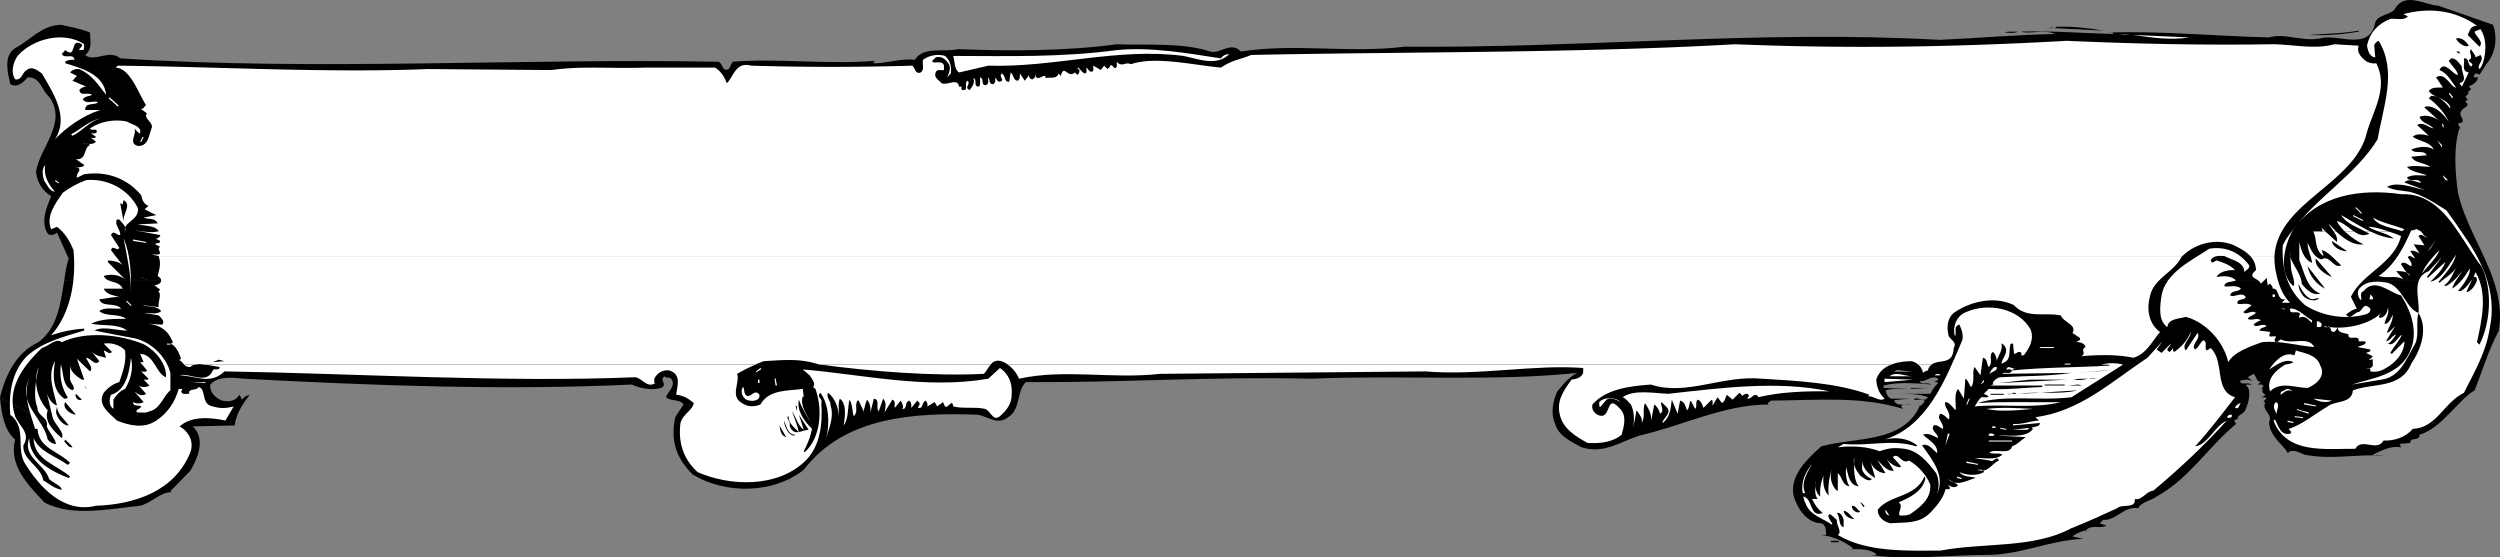 <svg xmlns="http://www.w3.org/2000/svg" width="513.523" height="114.494"><rect width="100%" height="100%" fill="#808080" stroke="none"/><path d="M13.2 57.59c.195-1.515.46-3.039.902-4.5l-2.403-5.3c-.523.425-1.324.722-1.898.199-1.528-2.375-.227-5.375.699-7.7-1.824-1.074-2.926-2.976-3.102-5 .676-4.875 6.579-10.074 2.704-15.402-1.625-1.375-1.727-4.074-4.403-4-.926 1.027-2.125 2.227-3.597 1.402-.426-2.175-1.528-5.777 1-7.402C6.176 8.313 8.477 5.215 12.5 5.09c2.176.524 3.875.723 6 1.598-.023 1.426.574 3.426-1 4.601 1.773 1.625 4.977-1.277 7.2.7 40.073 2.625 83.175-.075 122.902.699.972.426.671 2.125 2.097 1.5l.801-1.5c8.773-.774 20.074.625 29.2-.2l-.4.5c2.677.126 5.677-1.074 8.598-.699 1.875-2.875 5.875-1.476 8.903-2.199 10.273.422 22.176.422 32.597-1 6.278.223 13.579-.375 19.204 1.5 2.171.524 4.171-2.176 6.296 0 11.176-1.777 22.176.422 33.602-1 37.477.324 73.074-3.476 109.898-1.402 8.176-.375 16.176-1.074 23.704-1.2-2.125-1.074-5.426.126-6.903-.5 6.375-.175 12.875.325 18.903.5-.125-.476-.625-.175-.903-.3 10.278-.375 21.875.726 32.903 1 3.273-.973 6.671.926 10.5.2 3.472-1.075 10.171 2.827 11.296-3.298.579-1.676 3.579-1.578 4.102-2.902 2.176-3.375 5.977-.676 8.898-.5l11.204 3.902c.972 2.723.472 6.024-1.403 8.098l-1.398 2.2c-.227-.274-.528-.274-.801-.298l-.398.5c.074.524.574.223.898.297-.227 1.125-1.023 1.426-1.898 1.902l.5.5-.704.7.204.199-.704.7.5.5-.5.5.5.5c-.324.925-.921.526-1.5 1.702-.125 1.024.875 1.422.301 2.098-.324.027-.625.027-.8.3l.5.9h-.2c-1.222 3.425-.926 9.124-.3 13.202 1.41 6.348 5.269 11.95 7.3 18h-499m499.001 0c1.097 3.262 1.667 6.633 1.1 10.297-2.124 3.926-3.624 8.926-5 12.3-3.323 1.927-6.823 7.825-11.3 9.102-.023 1.524-2.023.325-1.898 1.7l-2.204.199.301.7c-2.324-.376-4.023.726-5.8 1.5.675.425 1.578.124 2.402.202-5.625-.375-10.926.922-16.5-.203-.926-.375-1.824-.973-2.903-.7l-.5.403c-.324-1.277-3.824-3.375-3.796-6.402.773-1.676-1.625-2.473-.801-3.899l-.403-.5c.278.125.375-.277.704-.402-.329-.473-.829-.172-1.204-.297.278-.078.676-.078.903-.5-1.324-.976.074-.777-.903-1.402.176.125.278-.074.5-.2.079-.273-.324-.574-.5-.5h-.699l.7-.5c-1.126-.273-.723-.976-1.5-1.699l-1.2.7 1 .8c-.722-.375-1.926-.375-2.597 0 .273.926 1.671.125 2.398.7-.426.125-1.023-.176-1.2.199 1.075.426.774 2.926.2 4.3-.523 1.626-.824 1.126-1.898 2.2l.199.2-.903.5.403.702c-5.727 4.723-9.528 11.125-16.301 14.899-1.227.925-3.227 1.125-3.8 2.398-3.024-.473-4.524 2.625-7.2 2.402l-.7.7 1.4.5c-1.626.726-3.024-.375-4.302 1l.204.199c.273-.574-2.028.226-2.903 1l2.2.5c-6.723.226-12.825 3.324-19.899 3.3-7.926.024-16.324 1.126-23.8 0 .374-.074.976.227 1.198-.199-1.421-1.074-3.421-.976-5.296-1 .273.125.375-.074.5-.199-1.926-1.476-4.028-2.375-6.5-2.703h1c-.028-.574.074-2.074-1-2.398-3.028-.075-4.926-3.075-5.704-5.7-.722-4.175 2.676-7.375 5.704-10.101 7.074-1.973 16.574-.574 20.199-8.2l-.2-.199c.575.325.774-.476 1.2-.699v-.3c-.625-.376-1.528-.075-2.2-.2.672-.875 2.075.824 2.899-.5-1.824-.777-4.625-.676-7.2-.703h7.7c.477-.875.773-1.375 1.602-2.2-.125-.273-.426-.175-.704-.198.176-.375.778-.176.704-.7-1.426-.875-2.426.723-3.801.5.472.926 1.676.125 2.398.7-3.125-.274-6.926-.575-9.8.199v.5l5 .2c-1.524.124-3.223-.173-4.598.3.176.625.472 1.527 1.199 1.7h3.898c-.921.124-2.625.124-3.398.401.773 1.426 2.375.524 3.602.801-.727.125-1.727-.375-2.102.399l.398.5c-8.722-2.676-17.421-1.774-27.097-1.7l-.7.5.2.301c-9.227.024-17.528 4.324-26.602 6.399-3.824 1.226-7.222 3.824-11.8 2.398-2.024-1.074-4.922-2.375-5.5-5-.922-1.973-.422-4.574.5-6.5 1.078-1.375 2.675-3.172 4.101-3.797-16.824 1.824-36.625.422-54.7 1.2-20.527-.477-38.624.824-58.6.699-1.927 1.925-1.024 5.625-3.598 7.199-2.227 1.726-4.028-.074-6.204-.5-12.921-.473-27.421.324-35.796 11.3-6.329 5.024-16.125 5.024-22.801 1-3.426-3.374-4.625-6.976-3.602-11.8l1.7-2.598c-.723-1.176-2.626-.578-3.598-1.5.375-1.176 1.972-2.176 1.199-3.601-.324-.676-1.125-.176-1.5-.7-1.227.825.773 1.625-.7 2.399-2.027.527-4.226.125-6-.7-26.323 1.227-52.624.227-79.698-1.199-2.125-.175-5.227-.675-6.903 1.2-.222 1.523 1.074 2.824 2.403 3.3 1.171.223 1.875.223 2.898-.402l.7-.797.5 1c.374-.476.976-.875 1.6-1-1.425 1.824-2.823 3.922-3.1 6.297l-8.598.203c2.671 2.524 1.074 6.422-.5 9.098l-4 4.101L0 81.59c1.074-4.375 3.273-9.176 7.898-11.3 3.985-3 4.504-7.91 5.301-12.7h499"/><path d="M35 100.59c-.125.324.05.262.3.5-2.35-.039-4.226 2.223-6.5 2.797-5.726.527-14.027 2.426-19.698-.7-3.426-3.675-7.329-7.573-6-12.898C.773 88.313.273 84.715 0 81.59"/><path fill="#fff" d="M490.7 47.59c.917.25 1.769.586 2.5.899-1.427 5.726-8.024 7.625-10.302 12.5l1.204 2.398c-.926.227-1.528.727-2.204 1.203.875 1.324 1.676-.476 2.602-.5.676-.277 1.074-1.875 2-1 .176.024.273.223.398.297.079 1.125-1.125 1.227-1.898 1.402-3.824.825-8.227.024-11.5-2.101-3.727-3.176-4.824-7.473-4.602-12.3a16.672 16.672 0 0 1 1.801-2.798h.102c-1.54 2.969-2.617 7.473-.403 10.5l.704.7c.472-.876-.426-2.477-.5-3.801l-.204-3.102c-.222 1.828 2.278 4.027 2.403 6.402.972 1.223 2.273 2.524 3.8 2-2.828-1.074-3.226-4.375-4.3-6.8v-3.801c.375 1.726.972 3.625 2.597 4.3-.023-1.074-.921-2.574-.898-4.1.676 1.327 1.273 3.026 2.898 3.401 1.579-1.074 2.477 2.024 4 1.2-1.125-.977-2.722-2.875-4-3.102l.403 1.203c-1.746-1.027-1.457-3.27-2-5h2.398A725.405 725.405 0 0 1 480 49.688c.195-.742-.156-1.445-.602-2.098h.5c1.7 1.528 3.5 2.848 5.602 2.598-1.195-.527-2.629-1.5-3.8-2.598h1.902c.937.63 1.93 1.016 3.097.399-.277-.149-.539-.305-.8-.399H487c1.5.703 3.063 1.254 4.7 1.399-.848-.68-1.946-1.04-3-1.399h2"/><path fill="#fff" d="M475.2 47.59c.51 1.606 1.863 3.348 3.6 3.797l.5-.5c-1.62-.562-1.878-1.996-2.198-3.297h-1.903m30.403 0c4.09 5.801 7.449 12.258 5.796 19.899-.722 4.824-3.125 8.925-5.296 13.199-4.125 2.027-5.625 7.226-10.5 7.402-1.329 1.625-3.727 2.524-6 2.399-1.329 2.425-4.528-.676-5.801 1.699-6.028-.074-14.125 1.226-16.801-5.8l.3-.2c.677 1.125 1.075 3.324 3.098 2.902.579-.375-.222-.777-.296-1 2.472-.676 5.273-2.976 8-4.601 1.574-1.274 4.972-.477 5.199-3.301 4.176-1.574 9.875-.274 12-5.5 1.972-2.875 3.472-7.074 1.5-10.399-.625 1.723.176 4.524-.7 6.301-1.726 2.922-3.027 6.922-7 7.399l-6 1c3.672-1.274 9.973-1.774 12-7 1.672-3.774.172-8.075-1.902-11.301-2.426-.574-5.324-3.774-7.699-.899-.926.325-.324 1.325-.5 1.899-.625-.473-1.023-1.875-.2-2.598 1.376-1.476 3.774-1.375 5.7-1 3.074 1.024 3.676 5.223 6.3 6.2.274-2.977-1.624-7.176 2.098-8.602l2.704-2.899-3.102 4.098.2.203 3.6-3.3c-.527 1.624-2.027 3.023-3.1 4.097 2.374-.473 3.874-3.574 5.3-5.598-.523 2.223-2.324 4.024-3.602 5.598l.204.203c1.171-1.078 2.773-1.875 3.597-3.402-.824 1.324-1.222 2.926-2.597 3.902l.199.2c1.375-.575 2.676-2.075 3.597-3.301-.722 1.226-1.921 2.625-2.199 3.8 1.574-.976 2.676-2.574 3.602-4.101.273 1.027-1.227 3.226-2.403 4.601 1.079.223 2.176-1.476 2.903-2.402l-1.2 2.602c.876.023 1.876-1.375 2.2-2.399-.028-.176-.028-.578-.301-.703h-.398l.398-1c2.574 4.426 1.273 9.828.3 14.402l.5.5c2.274-4.375 2.774-11.375.4-16.101-1.598-1.996-3.071-4.637-4.802-7.098h.704m-34.902 0c4.91-6.867 13.355-11.832 17.698-19 1.079-6.578 4.079-13.875.204-20.203-.426.125-.926.625-.903 1l.2 2.402c-1.223-.074-1.524-1.476-1.7-2.402.574-2.672 2.176-4.473 4.801-5.5 1.176-.172 2.676.426 3.602-.5l-.903-.5c5.278-1.375 10.477-.875 15.102 2.402-1.324.024-1.426.825-1.903 1.899l2.403 2.402c1.074-.976-1.028-2.375-1-3.101l1.199-.5c1.477 2.023 1.176 5.625.2 7.699l-.4.5c-.726-.774 1.177-1.774.2-2.899l-1 .5c-.023-.675-.727-1.074-.898-1.699-.727.625.671 1.824-.5 2.2-.028.722 1.273.624.5 1.398-.829-.473-.329-1.774-1.5-1.7.273 1.024-.625 2.626 1 2.9l-1.403 2.901-.5-.699c1.875-.476.278-2.277.5-3.402-.523-.676-1.222-1.774-2.199-1.7l-.5.5c.574 1.024 1.676 1.825 1.898 2.9-.921.124-2.824-3.173-3.796-1 1.574.624 2.472 2.327 3.398 3.6-1.023.126-2.227-3.374-4.102-2.1l1.403 2.1c-1.028.024-2.227-.175-2.903.7.875 1.426 3.278 1.226 4.403 3.2v.401c-.824-1.074-2.227-2.675-3.903-2.601l-.5.5c1.579 1.125 3.278 3.027 4.102 4.8-.523-.675-2.426-3.476-4.8-3.1l-.2.202 2.898 2.598c-1.125-.774-2.625-1.176-3.898-.7.375 1.325 1.977 1.426 2.898 2.4-1.125-.173-2.125-1.474-3.398-.7l2.398 2.2c-.921-.274-2.523-.575-3.296.202 1.171.922 3.574 1.024 4.296 2.598-1.421-.875-3.324-.473-4.597 0 .773 1.125 2.472-.074 3.199 1.2l-3.2.3c.774 1.426 2.677 1.125 3.9 2.101-1.626-.074-3.325-.375-4.802 0 .977 1.024 2.676 1.223 4.102 1.7-.727.226-2.824-.375-4.102.5.579 1.023 2.176-.075 2.903 1-.528.226-2.426-1.176-3.403 0l4.301 1.601c-2.523-.578-5.824-1.875-7.898-.703 1.375.727 2.972.727 4.597 1 2.778.625 5.176 2.328 7.602 3.8 1.023 1.438 2.094 2.876 3.102 4.403h-.704c-2.789-4.187-6.218-7.926-11.699-7.703-8.324-1.172-17.125.125-22.097 7.203-.106.164-.184.309-.301.5h-.102"/><path fill="#fff" d="M475.3 47.59a.625.625 0 0 1-.1-.3c-.005.105.015.19 0 .3h.1m1.802 0c-.079-.289-.149-.535-.204-.8 0 0 .778.773.801.8h-.597m2.296 0c-.394-.59-.851-1.133-1.097-1.703.515.57 1.07 1.137 1.597 1.703h-.5m2.302 0c-.72-.703-1.34-1.445-1.7-2.203 1.277.297 2.406 1.426 3.602 2.203h-1.903m4.199 0c-1.77-1.011-3.808-1.554-5-3.402 1.989 1.117 4.004 2.41 6.102 3.402h-1.102m2.802 0c-.805-.289-1.567-.566-2.2-1 .77-.043 2.54.375 4.2 1h-2"/><path d="M421.7 5.489c-.223.523-1.024.226-1.5.3.476.024 1.073.024 1.5-.3m10.3.801-9.898-.5.296-.301c3.579-.075 6.176.226 9.602.8m52.5.2c-3.324.625-6.727.824-10.3.699 3.476-.274 6.976-.274 10.3-.899v.2m-70 0c-.824.425-1.824.226-2.7.199.774-.375 1.774-.074 2.7-.2"/><path fill="#fff" d="m437.3 7.188-2-.2 1.2.2zm12.4.5c-4.126.625-7.524.027-11.5-.5l11.5.5M17.3 9.09c-.124.422.177 1.024-.3 1.2h-.7c-.124-.477.774-.575.5-1.2-2.527-1.578-.925 3.223-3.402 1.2l-.699.8c.574 1.125 2.375-.277 2.602 1.2-.727-.075-1.426.023-1.903.398v.3c3.278 1.024 7.977 2.227 8.403 6.5-1.727-2.175-2.824-4.074-5.5-5.3-.824-.074-1.426.125-1.903.7l1.403.702-.903 1 2.801 1.2c-.523.023-1.023.222-1.398.699.176 1.425 1.875.324 2.597 1-.625.324-1.421.226-1.898.898.676 1.227 2.676.027 3.102.703-.829.524-2.625-.078-2.602 1.5h3.102c-3.528 1.125-6.926 3.524-9.301 6 2.972-4.578-.426-9.578-2.7-13.5-.925-.676-2.027-1.578-3.101-.703-.926.426-1.023 2.227-2.398 1.902-.926-1.375-.426-3.476.5-4.8C6.773 7.914 13.176 6.313 17.3 9.09"/><path d="M507.102 9.387c-.829.527-2.528-.875-2.602-1.5 1.176-.273 2.074.625 2.602 1.5"/><path fill="#fff" d="M40.2 74.887c-.5.055-.895.223-1.098.5-.715.027-1.016-.215-1.301-.5h2.398m115.001 0c-1.427.586-2.829 1.356-3.802 1.902.676 1.625-1.523 4.625 1 6 1.176.825 2.477.825 3.801.301 1.778-3.176 5.778-2.777 8.7-3.203l.203 1.703-.204-.203c-.625 1.926.778 3.625 1.602 5.3-.426-.675-1.926-3.073-2.398-4.597-.528 2.324 1.273 4.625 2.699 6-.324 1.625-.926 3.125-1.7 4.598l.2.2c3.375-3.075 3.676-8.876 2.199-13l-.5-.4c.676-.574-.227-1.675-.7-2.398l-1.402-1.203c12.278 1.027 25.375 4.125 38.102 1.902l2.398-2.199c1.778 1.223 2.579 3.125 2.403 5.297.074 1.926-.926 3.328-2.403 4.602-1.421 1.226-2.023-1.274-3.097-1.5-2.028-.477-4.426.023-6.5-.5-.227-1.774-1.028.523-1.7 0l-.402-.899-1.199.899-.5-.899-1.5.899c.074-.477-.023-.875-.398-1.2-.829.426-.426 1.723-1.5 1.5-.028-.375.375-.574.296-1l-.5-.5-1.199 1.5c-.023-.574.074-1.175-.5-1.5-.824.426-.426 1.325-1 1.7h-.398c.472-.477-.028-1.176-.301-1.7l-1.2 1.5c-.124-.574.274-1.375-.5-1.699l-1.6 2.598c.175-1.074.476-1.875-.302-2.8l-.898 2.6c-.727-.675.375-2.374-1-2.6l-.7 2.8c.075-.973-.124-1.875-.698-2.598-.329.625-.528 1.824-.801 2.598.375.027-.625-1.574-.903-2.399h-.296c-.625 1.223.273 2.125-.704 3.2-.324-.375-.222-2.375-.898-3.399-.426 1.524-.125 3.824-1.2 5.297.075-.773.876-4.375-.8-5.5-.426 1.125-.125 2.527-.2 3.8-.027-1.773-.726-3.874-2.198-5-.528.825.574 1.626.5 2.602.773 2.426-.329 4.625-.903 6.7.778-2.977.574-6.977-1.199-9.301-.926.824.574 1.226.2 2.101.277 4.024-.126 8.926-3.4 12-5.726 5.426-15.323 5.125-22 2.2-2.726-2.477-3.925-5.676-3.6-9.399-.024-2.277 2.573-3.176 2.8-4.8-1.023-.876-2.125-1.575-3.602-1.7.079-1.578 1.278-4.078-1.398-5-1.426-.176-2.523.524-3.102 1.7.079.324-.222.824.204.898-1.727 1.125-2.625-.973-4.102-1.2-26.926 1.126-57.523-.773-84.398-1.199-2.926 2.825-5.727.926-9.204.801 1.875-.578 5.579 2.024 6.801-1 .278-.578 1.375.223 1.403-.703-.809-.121-2.043-.41-3.204-.5H155.2"/><path fill="#fff" d="M203.5 74.887c-.52.563-.871 1.371-1.398 1.902-10.227.524-23.028-.476-33.602-1.902-.086.008-.145-.012-.2 0h35.2m185 0c-1.414.512-2.594 1.48-3.102 3.102.079 1.523.579 2.824 1.704 3.898-1.028.727-2.125-.574-3.403-.5l.301-.297c-6.625-2.476-15.023-2.875-22.102-3.3-8.125-.778-15.523 3.624-22.796 1.199-4.426.324-9.227.925-12 4.101-.227.922.273 1.625 1 2.098 3.074 1.426 1.574-4.574 4.5-1.399 1.671 1.524.972 3.723.5 5.5-1.926 1.625-4.625 1.825-7 1.7-2.329-1.274-5.028-2.875-5.704-5.801-.722-2.973.875-5.074 2.403-7.2.875-.175 1.972-.273 2.398-1.398v-1c-10.125-.777-21.523 1.625-32.398.7l-54.5.5c-10.028 1.124-19.528-1.075-29 1-.383-1.043-1.297-2.215-2.301-2.903h181.5m8.3 0c-.382.235-.66.625-.8 1.203-.426.125-.727.223-1 .5-.137-.715-.477-1.324-1-1.703h2.8"/><path fill="#fff" d="M37.8 74.887c-.269-.336-.515-.719-1.1-1 .175.125.277-.074.5-.2-.427-1.175-1.024-2.675-2.2-3.097v.2h-.7v-.2c.376-.078.876.223 1.2-.3-.926-2.278-2.426-3.575-5.3-3.801l3.1.199c.677-.676-.226-1.375-.698-1.899l-2.903-.5c.875-.074 2.574.426 3.403-.402-1.028-1.172-2.625-.773-3.801-1.2l3.3.403c-.226-1.078.774-2.777-.203-3.3.176.124.278-.075.5-.301L31.7 58.59c-.722.125 2.176-.078 1.2-1.5l-.5-.402c.269-1.246.753-2.422.203-4H448.2c-.054.055-.09.09-.097.101-1.625 3.223-5.829 4.426-6.5 8.2-.727 2.726-.125 5.625 2.097 7.199-1.722 2.027-2.824 4.527-5.5 5.3-3.625-.773-7.824-.574-10.8-.3 1.374-.473-.223-1.274 1-1.899-.223-.777-1.126-1.074-1.899-1 .176-.277.977-.277.7-.902l-1.5-1c.976-1.672-1.723-2.074-2.4-3.598-3.226-.675-7.027.723-9.6-2.101-4.024-1.973-9.024-.774-12.4 1.601-1.425 1.223-1.425 3.223-1 4.801.677.922 1.677 1.324 1 2.399-.109 3.62-2.991 2.207-4.5 3.398H394c-.375-.367-.863-.586-1.398-.7-1.387.028-2.836.18-4.102.7H207a4.858 4.858 0 0 0-1.3-.7c-1.114-.273-1.74.095-2.2.7h-35.2c-3.913-1.265-6.796-.969-11.402-.7-.57.2-1.14.423-1.699.7H41.9c-.618-.09-1.215-.105-1.7 0h-2.398M467.2 52.688a13.88 13.88 0 0 0 .3 3.2c.477 2.327 1.176 4.526 2.898 6.3H468.7l.7-.7c-1.825.227-1.126-2.374-2.598-2.199.074-.375-.227-.675-.5-1-.227.024-.324.223-.5.301l-.2-1.5-1.203 1.2c-.421-1.278-3.023-1.075-1-2.801-.023-1.145-.441-2.051-1.097-2.801h4.898m-434.598 0c0-.004-.012-.04 0-.098l-1.403-.3h1.403c.773-.477-.528-1.075.296-1.602l-1-.5c.176-.473.977.027 1-.7l-1-.5c.375.126.676-.175 1-.5v-.199l-5.296-1c1.671.223 3.472.625 5 .2-.727-1.176-2.829-1.075-4.301-1.399l4.097-.203c-.523-1.172-1.921-.773-2.898-1.2l2.602-.5-2.403-1.198.801-.7c-1.023-.375-1.324-1.375-1.5-2.199-3.023-3.578-7.227-4.976-11.7-4.3-.527.222-1.027.523-1.5.699-.323-.977 1.473-1.676-.198-2.2-.926-.074 1.375.426 1.699-.402l-1.7-1.2c2.274.227 1.473-2.273 2.899-2.898-.426-.476-1.023-.175-1.5-.3.574-.075 2.074.425 2.7-.399l-1-.8c.277.023.777.222 1-.2l-1-.703c.374-.074.874.227 1.198-.297-.023-.875-1.125-.078-1.398-.703 2.074-1.473 5.176-1.973 7.602-1.398.875.523 2.171.726 2.699 1.699v.7c-.528-.075-.824-.673-1.2-1 .575 1.124-1.425 3.226.899 3.6 2.074-.074 2.074-2.374 2.7-3.8.175-1.176-1.825-1.973-1-2.899l-1.4-1c.575.325.774-.375 1.2-.699-1.727-2.676-3.227-7.578-6.3-7.703l.5-.398c20.976.226 43.175 1.523 63.6.699l25.5.2c6.075-.876 11.876-.274 19.2-.5h14.398c1.278.827 1.875 1.925 2.403 3.202 1.375-1.277 1.773-4.476 5-3.601 10.875.324 22.176.324 33.097 0 .579.425.579 1.824 1.704 1.398.875-.574.273-1.773.5-2.598 1.171-.875 2.972-1.277 4.5-.8 1.171.925 1.375 2.523 1.199 3.601l-.7.797c.075-.375.876-1.773.297-2.7-.523-.874-1.421-1.773-2.699-1.398-.222.325-.722.524-.699.899.676.426 2.074-.375 2.398.8v.9c-.625.124-1.421-.274-1.699.5-.426 1.124.676 1.526 1.2 2.202 1.277.524 3.277-1.176 3.601.7h.5c-.023.222-.125.624.2.699 1.374.226.277-1.375 1-1.899.874.625-.825 1.422.5 1.899.476-.676 1.175-1.575.698-2.399.977.125-.125 1.723 1.204 1.7.375-.477.171-1.278.199-1.903.972.328.074 1.625 1.199 1.602.773-.274.375-1.075.5-1.602.375.426.074 1.426 1 1.402.574-.277.375-.875.5-1.402.176.328.375.926.898.902 1.079-.375-.222-.875.301-1.699.977.422.477 1.824 1.602 1.7l.3-1.903c.672.527.473 1.527 1.399 1.703.574-.277.477-.875.5-1.5l1 1.5.898-1.203c-.125.426.176.727.5.902.278.125.477-.277.704-.402v-.797c.273 2.324 2.171-.578 2.199 1 .375-.375 2.375.324 2.597-1l.5.5c.676-2.578 1.375.625 2.903-.703l.5.5c.375-.273.472-.672.398-1.2l-.097.102-.301-.199.199-.203c.477.426.875 1.125 1.398 1.203.477-.176.176-.777.301-1.203.375.328.574 1.027 1.2.8.374-.273.077-.773.203-1.198l1.5.898.699-.898.699.699c.176-.274.574-.375.5-.7.676-.476.773 1.126 1.398.2v-1c1.079 1.226 1.676-.074 2.903.5 4.972-1.676 12.472.125 18.5.7 2.273-1.575 4.074-1.673 6.199-2.599 32.176-.675 67.574-.375 99.398-2.199 22.778.922 44.375.625 68.102-.703 14.273.625 28.074.926 42.3.703 4.177.024 8.575 1.125 12.7 0l5 .297c-.523 1.527.773 2.625 1.7 3.3.573.227 1.175.427 1.902.302 2.671 5.226-.926 10.125-2.102 14.898-2.957 10.102-18.219 13.883-18.8 24.8h-4.9c-.878-1.007-2.202-1.69-3.402-2.3-3.675-1.555-8.011-.402-10.699 2.3H32.602"/><path fill="#fff" d="M250.8 11.989c.376-.575.973-.875 1.7-.899-2.523 2.625-6.324 1.024-9.398.399-13.528-1.774-26.625 2.425-40.102 2l-6 1.398c-1.023-.672-.824-2.172-1.2-3.398 11.075.023 22.274.324 33.598-1.2 6.977-.675 14.375.625 21.403 1.7"/><path d="m505.2 11.09-.7-.5h.7zm0 0"/><path fill="#fff" d="m503 19.188.2-.098.698.899-.199.199-.699-1m-480.7 1 .2-.2 1.898 1.7-.199.2-1.898-1.7m-1.403 4.102c-2.421.425-3.921 2.624-6 3.597l-.296-.297c2.074-1.078 3.875-2.976 6.296-3.3m480.704 1.199.199-.102.199.703-.2.098-.198-.7M29.3 28.09l.2.098-.5 1-.2-.098.5-1m472.302 2.2-1-1.5 1 1zM11.3 39.387c-1.226-.172-1.527-1.375-2.198-2.2-.329-.972-.625-2.472.199-3.3-.426 2.027.574 3.926 2 5.5M502.8 36.989c-.226.324-.925-.375-1-1l1 1M28.3 42.688c.473 2.527-3.226 3.027-2.6 4.8.277-1.074-.626-1.675-1.2-2.398H24c-.523 1.125.773 2.024.7 3.2-.723.124-1.427-1.176-1.9 0l1.7 2.597c-.426.926-1.324-.773-1.7.5l2.4 3.102c-.825-.774-1.825-.875-2.9-1l-.198.3 3.597 3.598c-1.222-.973-2.926-1.172-4.398-.7.773 1.626 2.972.727 3.898 2.602h-3.898c.676 1.426 2.375 1.325 3.597 1.899-.824-.473-2.722.125-4.5.3.579 1.727 3.278.524 4.5 1.9-1.523.124-3.324-.376-4.5.5 1.278 1.226 3.977.425 5.5 1.6-2.324.024-5.023-.074-7.199 1 2.477.524 5.375-.074 7.403 1.4-2.227.026-4.829-.974-6.704 0 2.579.526 5.079 1.026 7.704 1.5 3.574.526 6.972 3.624 7.898 7.202v3.598c-1.426 1.027-2.023 3.824-4.3 4.3-.723.426-1.825.227-2.598.2-.329-.774.671-.473.898-1.2-.523-.374-1.625.126-1.7-.898.575.324 1.575.422 2.2 0l-1.898-2.203c.574.426 1.171 1.027 2.097.703l.301-.203-1.5-1.7c.574.427 1.574.427 2.2 0l-1.2-1.198c.273-.075.773.226 1-.2l-1.5-1.5c.375.024.977.223 1.2-.199l-1.4-1.703h.7l-.7-1.7c2.973.126 3.177 4.028 5.302 4.802.171-2.575-1.926-5.274-4.403-6.7-4.824-2.074-12.023-2.875-17-.5-1.125-.976-2.722.825-4.097 1.2-4.028 3.824-7.329 8.425-5.5 14 .875 2.125 3.273 3.425 1.699 6-.227 3.023 3.676 4.324 4.097 7.199 1.176.625 2.278 1.726 3.801 1.902-.125-.875-1.824-1.375-2.597-2.203C9.074 95.215 4.574 93.914 6 89.99c.074 4.523 4.574 6.824 8.102 8.199l.296-.3c-2.824-2.474-7.421-3.376-7.5-7.9 1.278 2.926 4.676 3.727 7 5.5l.5-.398c-2.421-2.476-6.421-2.976-6.699-7h-.5C6.273 84.914 4.574 81.114 6 77.79c-2.523 5.124 2.977 8.124 3.8 12.5.473.523.973.925 1.7.898-.125-1.074-1.426-2.375-1.898-3.598.472-1.875-1.926-2.078-1.903-3.8-1.023-2.676-.222-5.778.2-8.403-1.126 3.125-.223 6.527 1.902 8.902-.824 2.325 1.273 4.325 2.898 5.7.676-1.176-1.523-2.774-1.898-4.301l-1.2-5c.274 1.027 1.075 2.324 2.098 2.601-.523-2.574-2.125-6.175-.398-9.101-.426 2.726-.625 5.926 1.898 7.7.176.026.574.026.7-.298-1.223-1.875-1.723-4.176-1.399-6.703.676 1.828.176 4.328 2.398 5.3.875-.675-.722-1.573-.5-2.698V75.09c.079 1.324 1.375 2.223 2.403 2.899h.5l-1.5-4.301 2.699 2.601c.773-.777-.523-1.875-.8-2.8.976.023 1.777 1.824 2.698.699l-1.5-1.899c.778.825 1.875.926 2.903 1.2l-.5-1.5c.574.125 1.176.925 1.699.3l-1.7-1.699c1.473-.277 3.376.223 4.4 1.399.277 2.523-.524 4.523-1.2 6.5-1.227.324-2.324 1.125-3.2 2.199-1.425 2.527 1.274 4.226 2.7 5.7 2.574 1.026 5.574 1.726 8.102 0 2.375-1.575 3.875-3.876 4.597-6.5h.7c.078.327-.126.425-.2.5.278.827 1.074.425 1.7.5-.422-1.173 1.578-.575 1.902-1.4 1.676.426.375 3.524 2.898 4 1.477.426 2.676.426 4.301 0l-1.7 2.9c-3.027-.673-7.027-.974-9.402 1.202 1.977 1.125 2.977 3.223 2.204 5.297-3.227 8.125-11.625 10.727-19.403 11-6.625 1.625-11.426-3.773-14.398-8.398-2.227-3.274.375-7.575-3.2-10.301-.328-4.274.274-8.774 3.399-12 3.375-3.074 7.875-4.074 11.8-5.3v-.4c-2.124.126-4.726.626-6.8 1.4 4.074-4.575 5.176-11.376 4.602-17.5-.727-1.774-1.727-3.575-3.403-4.798l-1.199.5c-1.125-2.676.875-5.277 2.398-7.5 1.477-1.078 3.079-1.976 4.801-2.601 4.477-.375 8.676 1.925 10.602 5.699m-17.001-5.5.098-.2.704.5-.102.2-.7-.5"/><path d="m25.398 45.59-.699-3.8c.176-.075.278.124.5.199l.2-.899c1.777 1.125-.325 2.922 0 4.5"/><path fill="#fff" d="m483.8 42.688.2-.098 1.2 1.2-.2.097-1.2-1.2m-.5 1.7.098-.2 2 1-.097.2-2-1m10.597 2.703-.5.399c-2.023-.774-4.824-.875-6-2.801 1.977 1.125 4.579 1.625 6.5 2.402m4.602 1.598c-.227.324-1.125-.973-1.7-.2l1.2 1.9-2.2-.2 1.2 1.902c-.523-.375-1.426-.777-1.898-.5l1 1.5c-.528-.078-1.028-.875-1.5-.3.273.722.972 1.124.699 1.898-.625-.176-1.028-.875-1.903-.7l-.199.301c.574.825.977 1.723 1.903 2.399-.528-1.074-2.125-.973-2.903-1l1.5 1.7c-1.722-.974-3.324-.075-5.097-.7 3.375-2.274 5.171-5.973 6.699-9.399.574.223.972-.574 1.5 0 .875.223.773 1.125 1.699 1.399M26.898 60.29c.079-3.778-.824-7.676-1.5-11.301 1.375 3.125 1.579 7.226 1.5 11.3M498.7 51.59l1.698-2.402-1.199 1.902zM27.3 49.489l.098-.301 2.602.5v.2l-2.7-.4"/><path d="M482.102 51.59c-.829.125-3.028-.676-3.102-2.101l3.102 2.101"/><path fill="#fff" d="M462 54.489c.176.726-.727 1.023-1 1.398-.023-2.172-2.625-2.473-4.102-3.297-1.125-.078-2.421-.078-2.796.899.273.824.671.226 1.199 0 1.273.425 2.676.824 3.8 2-1.027-.075-3.124.125-3.8 1.398 1.176-.172 2.875-.375 4 .703-.824.422-2.324.125-2.403 1.2.875.222 2.579-.376 3.403.5-.625.824-1.926.222-2.2 1.398.876.527 2.274-.875 3.2.3-.227.825-1.926.227-1.7 1.4.876.226 1.774-.274 2.899.3l-1.7 1.402c.575.824 1.677-.578 2.598.2-.523.523-1.421.624-1.699 1.199.778.523 1.875-.375 2.7.3-.524.223-1.126.426-1.5.899.578.824 1.777-.473 2.703.3-.528.325-1.329.325-1.5.9l2.199.3c.176-.074-.727 1.226.5.902h.699c-.023.422-.426.625-.2 1 .575.824.774-.777 1.598-.203 2.278.828 5.176-.875 6.5 1.402-3.625-.277-6.921-1.375-10.796-1-2.528.926-5.727 2.024-6.903 4.098-.926-4.172-4.523-8.172-8.699-9.297-1.426.422-3.625.324-3.8 2.098-1.927-1.274-1.524-4.274-1.2-6.5.875-4.774 6.375-7.274 9.8-9.598 3.473-.578 6.274.824 8.2 3.399m35.5 1.699c.477-1.375 2.176-3.473 3.602-4.8-.727 1.827-2.426 3.226-3.602 4.8"/><path d="M479 56.887c-1.426-.473-3.727-2.172-3.3-3.797l3.3 3.797m-1.398 2.403c-1.829-.876-3.227-2.676-3.602-4.602l3.602 4.601"/><path fill="#fff" d="M30 57.387c.977.227-.926-.273-1-.5l1 .5"/><path d="m474.898 61.489 1.5-.301c-.722.926-2.324.426-3.097-.2-.727-.773-1.125-1.675-1.2-2.699.672 1.223 1.376 2.723 2.797 3.2"/><path fill="#fff" d="M467.3 60.989h-.5v-.5h.5v.5m20.098.5h-.699l.2-1c.277.324.675.523.5 1m-461.501.398.204-.098.898.899-.102.2-1-1m391.204 5.8c.773 2.027-.227 3.824-1.403 5.3h-.5v-.5c-.523-.574-1.023.227-1.5.2l-.199-2.098h-.5c-.523 1.723.375 3.422-1.898 4.098.171-1.176 1.574-2.274.699-3.598-.227-.176-.426-.578-.7-.5.376 1.223-.624 2.422-1 3.598.172-.074-.124-1.375-.703-1.899-1.023.524.079 2.325-.898 3.098-.426-.473-.227-1.773-1.2-1.898l-.5 3.601-1.198-1.703c-.625.926.171 3.027-.704 4.102-.222.023-.625-1.477-1.199-1.7l-.3 4.098-1.2-2c-.926 1.227-.324 2.926-.5 4.402-.523-.476-1.222-1.675-2.097-1.699-.426 1.125 1.273 2.024.699 3.598-.528-.473-1.028-1.074-1.7-1.2-1.027.926.774 1.926.5 3.102-.624-.176-1.124-.976-1.902-.703-.722 1.027.875 1.625.903 2.602-.926-.375-2.028-1.176-3.102-.7.875.926 3.176 2.024 2.898 3.801-.921-.777-1.921-2.176-3.097-1.601 2.074 2.925 5.074 6.425 2.898 10.3.676-1.175.676-3.375 0-4.601-1.722-2.274-3.625-4.574-6.5-5-2.125-.274-3.222-.176-5.097.5-2.528-.973-5.727-1.176-8.602-.8l1.2-.7c5.073.527 9.874-1.074 14.902.5l.199-.2c-1.824-1.476-4.426-1.773-6.7-1.199 8.774-2.675 12.575-12.476 15.797-20 .579-1.175.079-2.476-.398-3.601-.426.027-.824.426-.8.8v1.4h-.2c-.426-1.774.375-4.075 2.398-4.798 4.477-1.976 10.778-.777 13.204 3.598m57.796-1.398c-.722-.477-1.324-1.676-2.597-1-.028-.278-.125-.575.199-.7-.426-1.078-2.324.324-2.102-1.203 1.579-.172 3.176 1.727 4.5 2.402v.5m14.902.2c.774.226 1.376-1.176 1.7-1.899.074 1.524-1.023 2.824-1.2 3.797.677-.172 1.075-.875 1.7-1.398l-1.898 3.101c.972-.078 1.074-1.078 2.097-1.402-.523.726-1.023 1.625-1.699 1.902 1.176.625 1.977-1.277 2.898-1.902-.523 1.324-1.722 2.527-2.398 3.8l.3.2 2.598-2.598c-.023 2.422-1.824 4.422-3.796 5.5-.926.625-2.028.922-3.204.7-.023-.176.079-.477-.199-.7H486c.676.223 1.574-.078 1.398-.902-.125-.375.176-.774-.199-1v.2h-.5v-.2c.278.125.477-.274.7-.5l-1.399-.7c.273-.175.977-.074.898-.699l-2.597-.5c.273-.277 1.472-.277 1.699-1-.426-.375-1.023-.074-1.5-.199.176-1.578-2.324.125-2.102-1.402-.824-.375-2.222-.176-2.199-1.5-.324.625-.722 1.426-1.398.7.074-.376-.227-.575-.5-.9-.125.325-.528.227-.7.2l-.3-.2c4.074.926 9.375-.273 11.8-2.699-.226.325-.726.825-.203 1 .977-.074 1.579-1.175 1.602-2.199.375 1.422-.523 2.324-.7 3.399m-20.402-2.899-.898-.203h.7zm7.5 2.899c-.023.324-.023.625-.296.699h-.704v-1.2c.375-.074.676.227 1 .5"/><path fill="#fff" d="m449 71.989 2.398-3.602c.778 1.227-1.523 2.426-.5 3.402.875-.574 1.079-1.574 1.704-1.902.972.426.074 1.527.699 2.102l.8-.5c2.973 2.824.575 8.824 5 10.101-2.425 3.125-5.226 6.824-8.203 10.098 2.676-.375 3.875-4.074 6.5-5.3-4.722 5.226-9.625 9.827-15.097 14.401-1.324.024-2.426 2.125-3.801 1.7.273 2.125-2.625.925-3.602 1.898-3.324 1.527-5.921 2.727-9.398 4.102-7.824 4.226-18.023 2.925-26.898 4.601-6.625.024-15.125.422-21.102-3.203.977-.574-.324-1.973-.2-3.098-.527-.375-.925-.976-1.5-1.199-.823.625.876 1.824.5 2.2-1.823-1.376-4.624-1.876-5.5-4.602-.323-.274-.124-.875-.5-1.2 2.177.227 1.274 4.426 4.098 3.4-1.222-1.075-1.421-1.474-2.199-2.9h1.2c-.922-.976-.325-2.574-.5-3.8-.024 1.226-.024 2.527 1 3.3-.126-1.273.078-2.976.703-4.3-.227 1.324-.028 3.027 1 4.101-.125-1.675.074-3.777.699-5.5-.528 1.524-.227 3.325 1 4.5h.199v-3.601c.875.625.875 2.527 2.398 2.7-.625-.876-.824-2.474-.699-3.9.477 1.426.574 3.727 2.602 3.9-1.028-1.173-1.028-3.876-.903-6-.421 1.526.375 2.726 1.204 3.8.671.527 1.773 1.426 2.398.7-.926-.376-1.625-.974-2-1.9V94.09c-.125 1.922 1.273 3.324 2.7 4.098l-1-3.399c.374 1.325 1.777 2.426 3.1 2.399l-1.6-2.598c.476.324 1.777 2.324 3.3 2.098l-1.7-2.8c.575 1.026 1.677 1.925 2.9 2.1l.3-.199-1.7-1.902c1.274-1.074 1.774 1.625 3.302.703 1.875 1.024 3.671 3.024 4.398 5 .176 2.922-2.023 4.524-4.102 6-.625.324-1.421.324-2.199.297-.426-.773.875-1.875-.199-2.7 2.074-.874 5.074-2.273 5.5-5l-.2-.3c-1.925 4.426-7.027 3.625-9.6 6.8-.024 1.528 1.277 2.528 2.6 2.802 3.376-.274 6.177.226 8.598-2.602 1.176-1.273 2.278-2.672 2.704-4.297.171-.476.972.422.898-.5l-.398-.5c-.028-.078 1.472 1.125 2.097 0l-2.097-1.203c1.875 1.727 3.972.227 5.699-.2-.625-.374-2.528-.073-3.301-1.198 1.375.625 3.574.824 5 0 .074-.375-.426-.575-.7-.5h-.698c2.273.824 2.972-1.274 4.5-1.899-.528-1.176-1.028.524-1.903 0l-3.097-.5c1.375-.176 4.273.625 5.699-.703-.426-.473-2.625.027-2.602-.5 1.375-.773 4.074.625 4.602-1.2 1.176-.472 1.875-1.273 2.8-1.898l-5.703-.3c1.977-.176 5.778.625 7.204-1.399l-.301-.203c.574-.375 1.875-.074 1.699-1.2v.2l-5.5.5v-.297c1.875.125 3.375-.578 5.3-.703l-.698-.7c9.074-1.175 15.472-7.175 23-12.198l3.097-3.399-1.199 1.7 1 .699 1.898-1.899c-.023.625-1.421 1.223-.199 1.7l.7-.801c-.024.324-.126.625.203.8 1.472-.976 2.773-2.476 3.398-4.101-.023 1.426-2.023 2.625-1 3.8m-30-.499v-.2h2.898v.2H419m57.602 3.601c1.273 2.223-1.028 4.024-2.602 4.598-2.324.027-5.523-1.473-7.7.7-.823-2.474 1.075-4.274 3.098-5.5.579-.075 1.176-.173 1.704-.5-1.727-.876-3.528.624-5 1.5 1.171-1.673 2.972-3.774 5.199-2.9l.3-1c1.376.524 4.274.727 5 3.102M25.7 79.887c-1.024.328-1.927 1.426-2.4 2.203v1.899c-.925-.575-.925-1.977-.5-2.899 3.075-.875 3.774-4.578 4.098-7.601.579 2.324-.125 4.625-1.199 6.398"/><path d="m43.7 74.387 1.198-.5 1.204.3zm0 0"/><path fill="#fff" d="M425.5 81.59c-6.023.824-14.227-.578-19.2 1.2 5.473-.376 11.075-.075 17-.2-5.425 1.422-11.925.324-17.698.899.472-.575.671-1.274 1.398-1.899.477-.078 1.074.223 1.5-.203l-1-.5 1-1c3.773.227 7.273-.273 11-.398v-.301h-10.8c.374.125.476-.375 1-.2-1.024-.175.476-1.476 1.198-1.5 4.778-.273 9.875-.175 14.602-.898l-14.2.2c.473-.575 1.575.324 2-.7-.323-.375-.823-.176-1.198-.203.472-1.172 1.273.227 2.097-.297-.324.125-.722.223-.898.5 6.773-.676 13.074-.578 20.097-1-.421-.375-1.125-.078-1.699-.203 1.278-.375 3.074-.375 4.403 0L425.5 81.59"/><path fill="#fff" d="M424.102 74.887v-.2h1.199v.2h-1.2m-13.999.5c.375.727-.926.926-1.403 1.402-.222.325.574-1.675 1.403-1.402M156.2 75.59l.198.2-1 .699-.097-.2.898-.699m232.801.7.7-.2 3.198.2zm0 0"/><path d="m426.2 76.59 6.3-.5h.7zm0 0"/><path fill="#fff" d="M392.898 77.29h-4.796c1.375-1.075 3.171.023 4.796 0m5.704-.2h-1.204c.278-.375.977-.375 1.204 0m-239.5.7.199-.102.3 1.5h-.3l-.2-1.399m228.001.7v-.7l5.796.2zm0 0"/><path d="M430.8 77.79c-2.124-.278-2.823.523-4.8.199 1.375-.375 3.176-.075 4.8-.2"/><path fill="#fff" d="M155.7 77.989h.3v.699h-.3v-.7m251.1 1.001.7-1v.5zm0 0"/><path d="m410.398 78.688 6.5-.7h7.602Zm0 0"/><path fill="#fff" d="m42.2 78.688-2.9-.2h2.9zm0 0"/><path d="m424.8 79.188 2.098-.2.801.2zm-407.1.699-.4-.7.4.5zm0 0"/><path fill="#fff" d="M375.8 80.387c-5.124-.074-10.124.125-14.6 1.203-.723-1.277-1.427.422-2.2.297-.125-.273.074-.375.3-.5-.425-1.172-1.624.125-1.5 0 .075-.375-.323-.473-.5-.7l-1.402 1.403-1.199-1c-.324.625-.324 1.324-1 1.7l-.898-1.2-1 1.7c-.125-.376.176-.876-.2-1.2l-1.703 1.7c-.222-.575-.421-1.477-1.199-1.7-.523.524-.023 1.422-.5 1.899l-.898-1.7c-.426.625-.227 1.524-.801 2-.125-.574-.523-1.875-1.398-2l-.5 2.7-1.204-2.899c-.222 1.824-.324 3.625-1.898 4.797-.227-.773 2.273-2.074.7-3.398l-.9-.899c-.425.625.774 1.723-.3 2.399-.125-.575-.625-1.575-1.2-1.899l-.698 3.598c.273-1.574-.426-2.676-1.204-3.899-.625 1.524.176 2.723-.699 4.098.278-1.074-.523-1.773-1-2.598-.324.926-.324 2.524-.898 3.598.472-.875.472-3.273-.301-4.797-.523-.476-1.023-1.277-1.7-1.5 2.376-1.676 6.677-.777 9.4-.703 10.573-1.172 22.476-2.773 33.1-.5"/><path d="M420 79.188v-.2h4.102v.2H420"/><path fill="#fff" d="M153.602 81.387c.773-.074 1.574-1.473 2.398-.297.176 1.422-1.824 1.422-2.7 1-.925-.578-1.226-1.777-.698-2.601.472.324-.028 1.523 1 1.898"/><path d="m392.398 79.887.204-.2h3.597zm0 0"/><path fill="#fff" d="M470.898 80.387c-1.125-.574-1.722.227-2.398.703-.324-.777.773-.777 1.2-1.203.476.027.874.125 1.198.5"/><path d="M426.7 80.188c-3.524.926-8.126.125-12 .7 4.277-.173 7.675-.474 12-.7m-12.5.699h-1.9c.774.426 1.274-.672 1.9 0M16.8 82.09c-.925.422-1.527-.777-1.198-1.203L16.8 82.09m392.098-1v-.203h2.704v.203h-2.704"/><path fill="#fff" d="M332.898 82.59c-.324-.176-1.921-1.176-2.898-.5l-1.2 1.399c-.323.523-.323-.575-.3-.899.977-1.078 3.375-1.078 4.398 0m71.5-.703h.204l-.5 1.203h-.204l.5-1.203M479 82.29c-1.324.624-2.926.124-3.8-.403l3.8.402"/><path d="M15.602 85.188c-1.125-.074-2.926-1.375-2.204-2.598l2.204 2.598"/><path fill="#fff" d="M467.7 85.188c-.325-.875-1.126-1.676-.2-2.598 1.074.524-.125 1.824.2 2.598m-7.4-2.398c-.425.425-.323 1.324-1.198 1 .171-.575.671-.876 1.199-1m12.999.3v-.3l2.4.5v.199l-2.4-.399"/><path d="m163.7 84.489-.302-1.2.301.2zM14.102 87.387c-.926.125-2.329-1.273-2.602-2.7l.2-1.198c.073 1.625 1.573 2.625 2.402 3.898"/><path fill="#fff" d="M417.602 83.989c-3.329.324-6.926.625-9.602 0 3.676-.375 5.875-.176 9.602 0m56.598.699v.3l-2.4-.8v-.2c.774.325 1.575.524 2.4.7"/><path d="m165.102 88.29-1-3.102 2 3.101c-1.227-.074-3.125 1.625-3.903-.902.176-.672-.324-1.074-.5-1.7l.301-.198c-.125 1.425 1.176 2.324 2.102 3.3-.227-1.175-.926-2.875-1.403-4.3.778 1.125 1.176 2.925 2.403 3.8"/><path fill="#fff" d="M458.398 85.188c.278.726-.523.527-.699.7-.523-.173.176-.876.7-.7m12.901.5.098-.2 1.704.2-.102.2-1.7-.2"/><path d="M163.2 89.29v.199c-1.325-.075-2.024-1.774-2.2-3.102.574 1.027.676 2.727 2.2 2.902"/><path fill="#fff" d="M469.898 86.688v-.3l1.204.3v.2l-1.204-.2"/><path d="M161.5 89.79c-1.125-.278-1.227-1.477-1.398-2.403l1.398 2.402"/><path fill="#fff" d="M409.2 87.887v-.297h.698v.297h-.699m4.101.403 3.598-.403-.5.402zm-2.402-.2v-.203l1.204.203v.2l-1.204-.2m-11.296 3.399.5-2.399h.398ZM409.7 89.29c-.325.425-.825.222-1.2.199-.125-.676.875-.477 1.2-.2"/><path d="M14.898 91.887c-.824.125-1.222-.773-1.699-1.2l.2-.398c.476.524 1.175 1.024 1.5 1.598"/><path fill="#fff" d="M408.5 90.688v-.2h4.8v.2h-4.8m-4.602 4.402v-.3l2.403.5v.199l-2.403-.399m-33.098 6.2h-.5c-.425-2.376.575-4.278 1.9-6-.723 1.425-2.427 3.722-1.4 6m31.2-3.102v-.3l1 .3-.102.2-.898-.2"/><path d="m383 103.887-.2.3-.698-1c.375.028.574.528.898.7m-.898 1.203c-.528.524-1.829-.277-1.704-1.203.778-.074 1.079.828 1.704 1.203"/><path fill="#fff" d="M388.102 105.887c-.625-.074-.926-.672-.801-1.2l.8 1.2"/><path d="M380.898 106.59c-.824.125-2.125-.676-2.199-1.703 1.074.227 1.375 1.125 2.2 1.703m-2.199.2v1.5c-1.126-.278-.626-2.075-1.4-2.903.774-.273 1.274.828 1.4 1.402m-2.598 4.598v-.297h1.597v.297h-1.597"/></svg>
